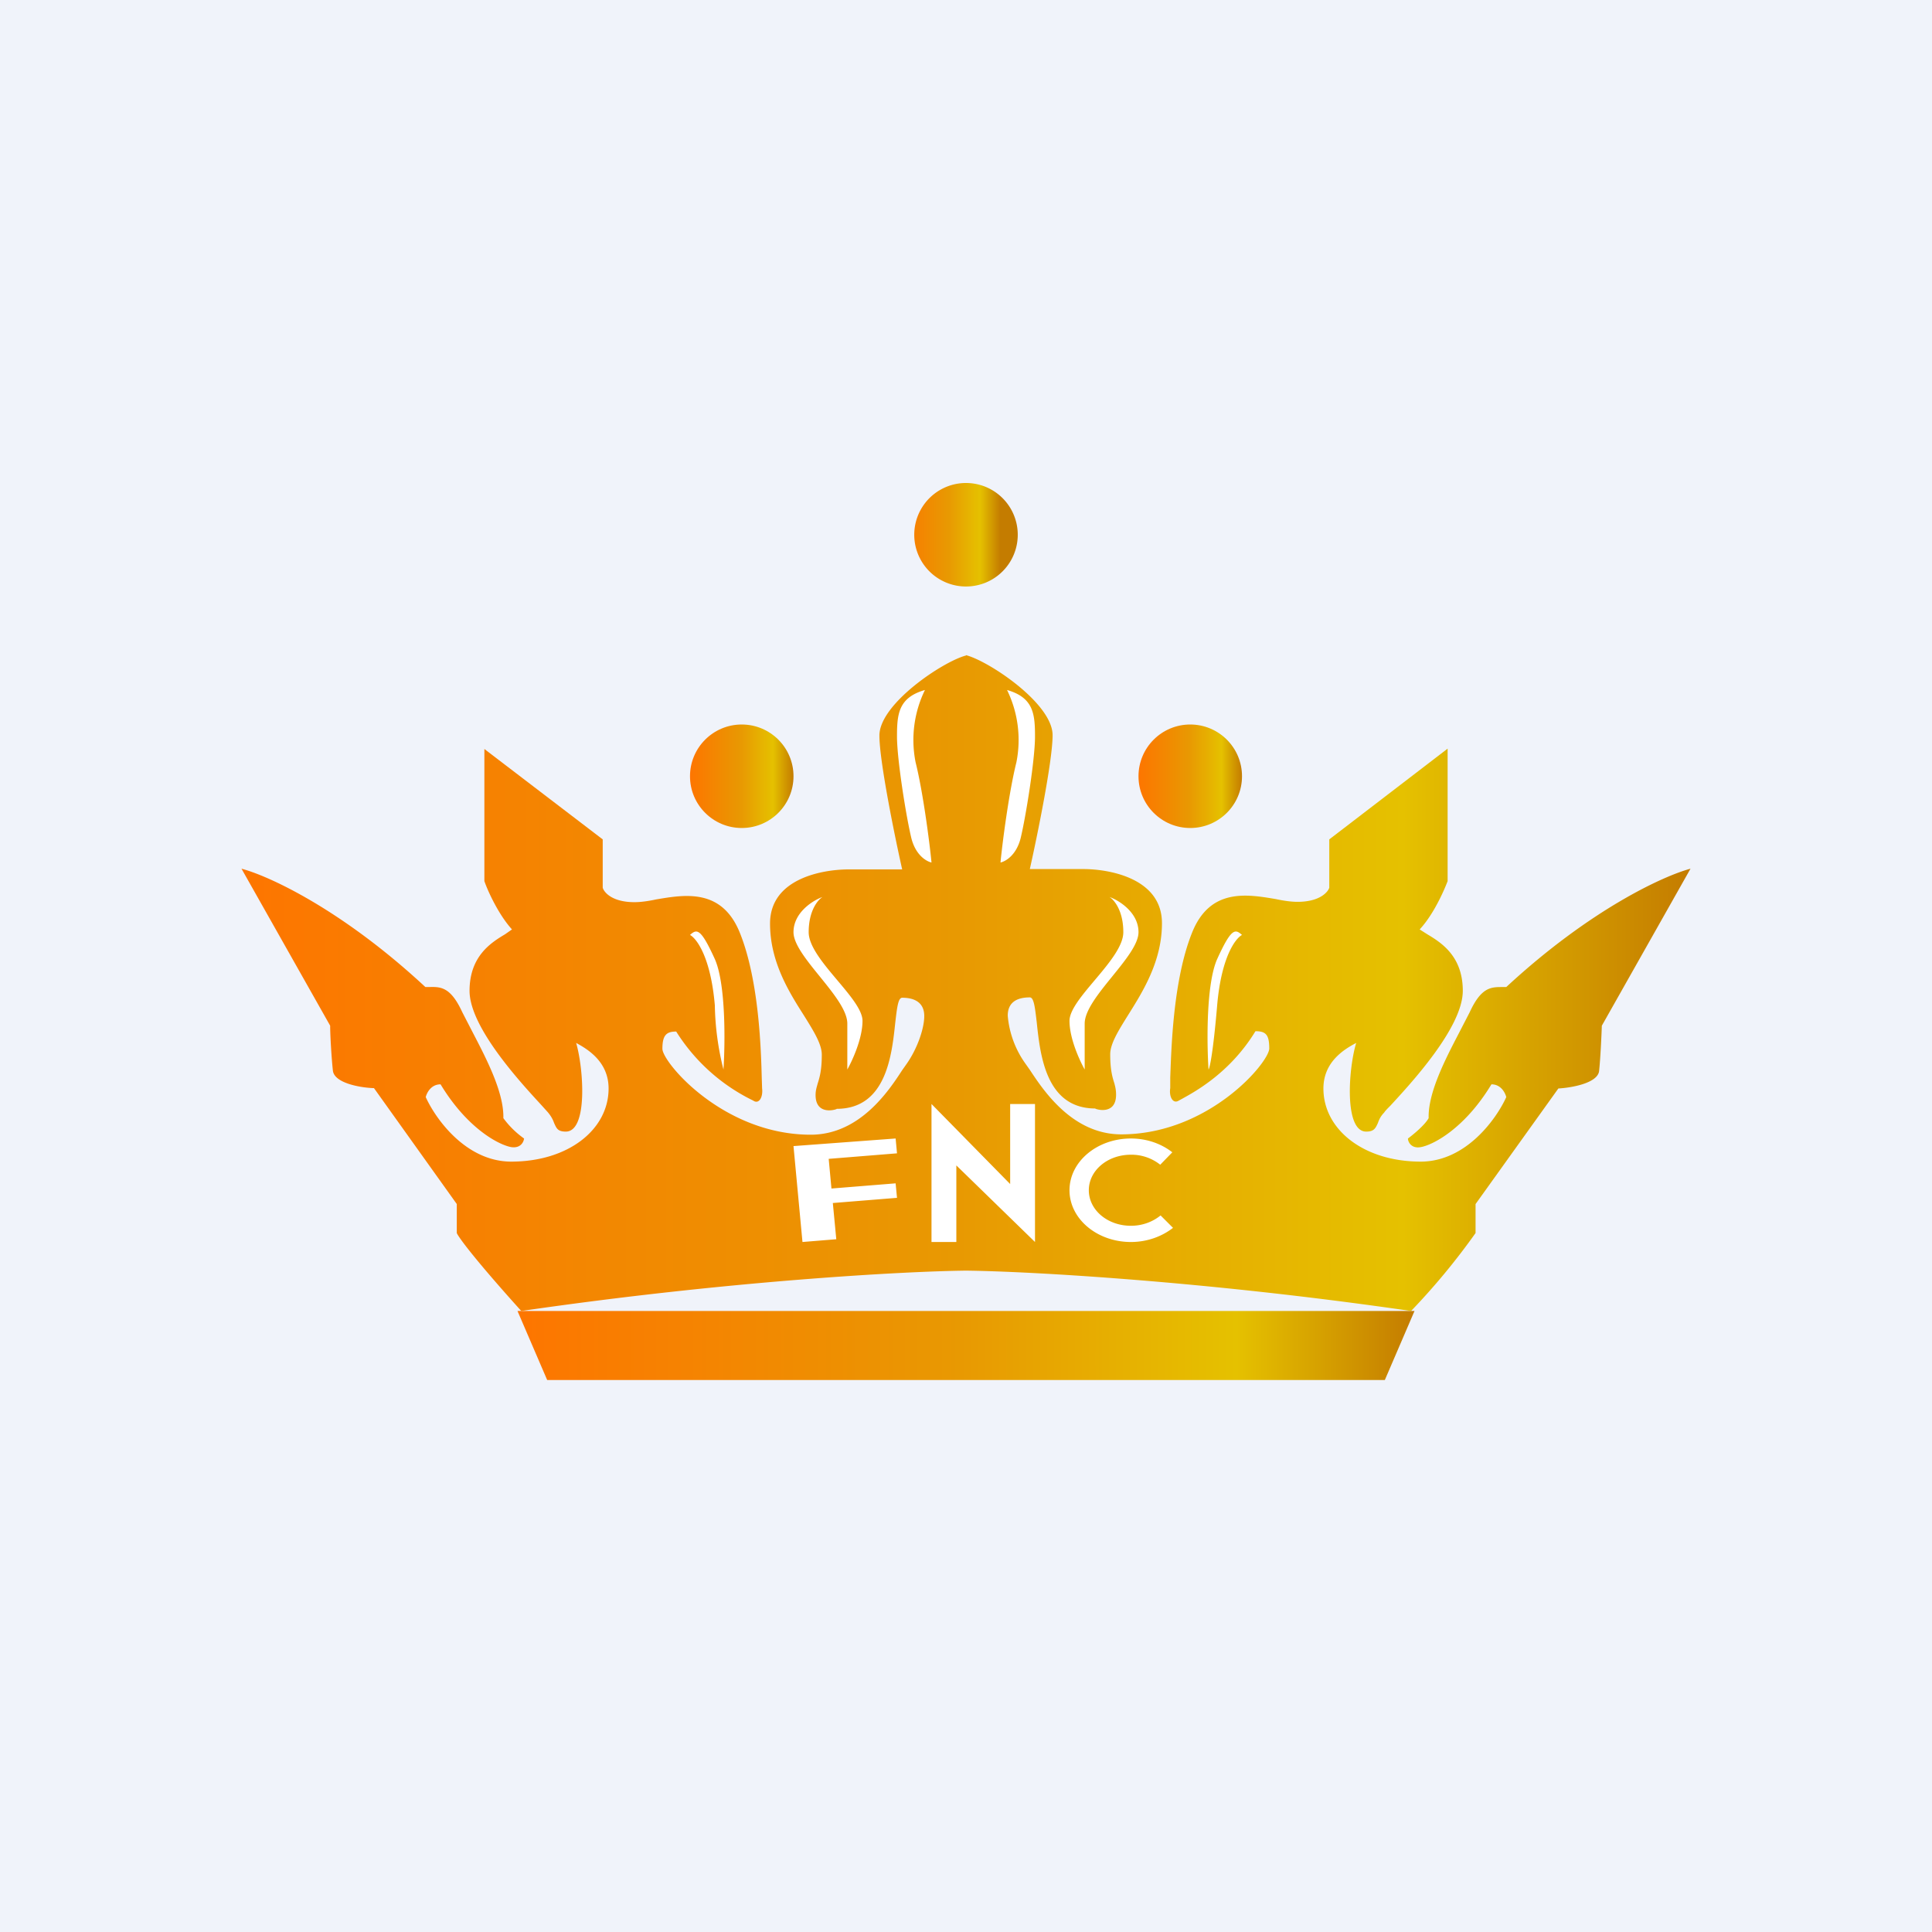 ﻿<?xml version="1.0" standalone="no"?>
<!DOCTYPE svg PUBLIC "-//W3C//DTD SVG 1.1//EN" 
"http://www.w3.org/Graphics/SVG/1.1/DTD/svg11.dtd">
<svg width="56" height="56" viewBox="0 0 56 56" xmlns="http://www.w3.org/2000/svg"><path fill="#F0F3FA" d="M0 0h56v56H0z"/><path d="M28 19c-.66.17-2.51 1.4-2.51 2.32 0 .74.44 2.9.66 3.88H24.6c-.73 0-2.28.25-2.28 1.57 0 1.1.54 1.97.98 2.66.28.45.52.83.52 1.14 0 .47-.07.68-.12.84-.03.11-.06.2-.06.33 0 .64.67.4.61.4 1.44 0 1.6-1.56 1.7-2.5.05-.42.08-.72.2-.72.4 0 .64.17.64.53s-.2.95-.52 1.4l-.12.17c-.39.6-1.23 1.87-2.65 1.87-2.54 0-4.3-2.1-4.3-2.49 0-.4.12-.5.4-.5a5.44 5.44 0 0 0 2.23 2c.17.12.29-.1.26-.35l-.01-.3c-.02-.76-.07-2.8-.63-4.2-.52-1.31-1.6-1.12-2.43-.98-.23.05-.45.08-.63.08-.64 0-.88-.28-.92-.42v-1.4l-3.43-2.62v3.83c.1.29.41.97.8 1.4l-.2.14c-.4.24-1.03.63-1.03 1.64 0 1.07 1.52 2.7 2.09 3.32l.18.2c.1.12.15.22.18.31.07.15.1.25.34.25.64 0 .52-1.81.3-2.57.31.17.94.53.94 1.32 0 1.2-1.18 2.12-2.82 2.12-1.32 0-2.2-1.25-2.48-1.87.03-.12.15-.37.43-.37.78 1.29 1.7 1.76 2.05 1.82.27.04.36-.15.37-.25a2.62 2.62 0 0 1-.6-.59c.02-.73-.47-1.68-.87-2.45l-.32-.62c-.34-.74-.63-.74-.97-.73h-.1C9.9 26.35 7.77 25.38 7 25.18l2.57 4.55c0 .29.04.95.08 1.31.05.36.81.49 1.19.5l2.4 3.36v.84c.05.12.5.74 1.87 2.26 5.97-.87 11.08-1.15 12.89-1.17 1.8.02 6.92.3 12.9 1.17a19.73 19.73 0 0 0 1.87-2.26v-.84l2.4-3.35c.37-.02 1.13-.15 1.18-.5.04-.37.07-1.03.08-1.32L49 25.18c-.76.2-2.9 1.17-5.34 3.43h-.1c-.33 0-.62-.01-.96.73l-.32.62c-.4.77-.89 1.72-.87 2.45-.11.2-.45.48-.6.59 0 .1.1.3.37.25.35-.06 1.27-.53 2.05-1.82.28 0 .4.25.43.37-.28.62-1.16 1.87-2.48 1.87-1.64 0-2.82-.92-2.82-2.12 0-.79.63-1.15.95-1.32-.23.76-.35 2.57.29 2.57.23 0 .27-.1.34-.25.03-.09.08-.2.18-.3.03-.05.1-.12.18-.2.57-.62 2.1-2.26 2.1-3.33 0-1.01-.63-1.4-1.03-1.64l-.22-.14c.4-.43.7-1.11.81-1.4V21.7l-3.43 2.63v1.4c-.04.13-.28.41-.92.41-.18 0-.4-.03-.63-.08-.83-.14-1.91-.33-2.43.98-.56 1.4-.6 3.44-.63 4.2v.3c-.04.25.08.47.25.36l.11-.06c.36-.2 1.38-.75 2.11-1.95.3 0 .4.1.4.5s-1.75 2.49-4.29 2.49c-1.42 0-2.26-1.28-2.65-1.87l-.12-.17a2.79 2.79 0 0 1-.52-1.4c0-.36.23-.53.64-.53.12 0 .15.3.2.72.1.94.26 2.5 1.7 2.5-.06 0 .6.24.6-.4 0-.13-.02-.22-.05-.33-.05-.16-.12-.37-.12-.84 0-.31.24-.69.52-1.14.44-.7.98-1.57.98-2.66 0-1.32-1.56-1.57-2.28-1.57h-1.55c.22-.98.66-3.14.66-3.88 0-.92-1.85-2.15-2.51-2.32Z" fill="url(#a4of2myvr)"/><path d="M29.5 15.5a1.5 1.5 0 1 1-3 0 1.5 1.5 0 0 1 3 0Z" fill="url(#b4of2myvr)"/><circle cx="21.5" cy="22.5" r="1.5" fill="url(#c4of2myvr)"/><circle cx="34.5" cy="22.5" r="1.5" fill="url(#d4of2myvr)"/><path d="m15 38 .86 2h24.28l.86-2H15Z" fill="url(#e4of2myvr)"/><path d="M34 35.59c-.32.25-.75.41-1.22.41-.98 0-1.78-.67-1.78-1.5s.8-1.5 1.78-1.5c.46 0 .88.15 1.2.4l-.35.36a1.34 1.34 0 0 0-.85-.29c-.68 0-1.22.46-1.22 1.03 0 .57.54 1.03 1.22 1.03.34 0 .64-.12.86-.3l.36.36ZM24.1 34.45l-.08-.86 1.98-.16-.04-.43-2.96.22.26 2.78.98-.08-.1-1.05 1.86-.15-.04-.42-1.86.15ZM20.72 29.14c-.12-1.4-.53-1.94-.72-2.04.2-.18.31-.2.72.7.32.72.3 2.43.25 3.2a8.13 8.13 0 0 1-.25-1.86ZM23 27.02c0-.57.56-.92.84-1.02-.13.08-.4.39-.4 1.02 0 .78 1.56 1.92 1.56 2.57 0 .52-.3 1.16-.44 1.41v-1.33c0-.75-1.56-1.95-1.56-2.65ZM26.54 22.1a3.3 3.3 0 0 1 .27-2.1c-.77.22-.81.7-.81 1.35 0 .67.27 2.35.42 2.96.13.49.44.66.58.69-.06-.62-.25-2.06-.46-2.9ZM35.28 29.14c.12-1.4.53-1.94.72-2.04-.2-.18-.31-.2-.72.7-.32.72-.3 2.43-.25 3.2.03-.03.13-.45.25-1.86ZM33 27.02c0-.57-.56-.92-.84-1.02.13.08.4.39.4 1.02 0 .78-1.56 1.92-1.56 2.57 0 .52.3 1.16.44 1.41v-1.33c0-.75 1.56-1.95 1.56-2.65ZM29.46 22.1a3.3 3.3 0 0 0-.27-2.1c.77.22.81.7.81 1.35 0 .67-.27 2.35-.42 2.96-.13.49-.44.66-.58.69.06-.62.25-2.06.46-2.9ZM27 32v4h.72v-2.22L30 36v-4h-.72v2.32L27 32Z" fill="#fff"/><defs><linearGradient id="a4of2myvr" x1="49" y1="26.24" x2="7.37" y2="26.24" gradientUnits="userSpaceOnUse"><stop stop-color="#C47C00"/><stop offset=".2" stop-color="#E5C100"/><stop offset=".51" stop-color="#E89902"/><stop offset="1" stop-color="#FD7600"/></linearGradient><linearGradient id="b4of2myvr" x1="29" y1="15.14" x2="26.03" y2="15.14" gradientUnits="userSpaceOnUse"><stop stop-color="#C47C00"/><stop offset=".2" stop-color="#E5C100"/><stop offset=".51" stop-color="#E89902"/><stop offset="1" stop-color="#FD7600"/></linearGradient><linearGradient id="c4of2myvr" x1="23" y1="22.14" x2="20.03" y2="22.14" gradientUnits="userSpaceOnUse"><stop stop-color="#C47C00"/><stop offset=".2" stop-color="#E5C100"/><stop offset=".51" stop-color="#E89902"/><stop offset="1" stop-color="#FD7600"/></linearGradient><linearGradient id="d4of2myvr" x1="36" y1="22.14" x2="33.03" y2="22.14" gradientUnits="userSpaceOnUse"><stop stop-color="#C47C00"/><stop offset=".2" stop-color="#E5C100"/><stop offset=".51" stop-color="#E89902"/><stop offset="1" stop-color="#FD7600"/></linearGradient><linearGradient id="e4of2myvr" x1="41" y1="38.76" x2="15.23" y2="38.76" gradientUnits="userSpaceOnUse"><stop stop-color="#C47C00"/><stop offset=".2" stop-color="#E5C100"/><stop offset=".51" stop-color="#E89902"/><stop offset="1" stop-color="#FD7600"/></linearGradient></defs></svg>